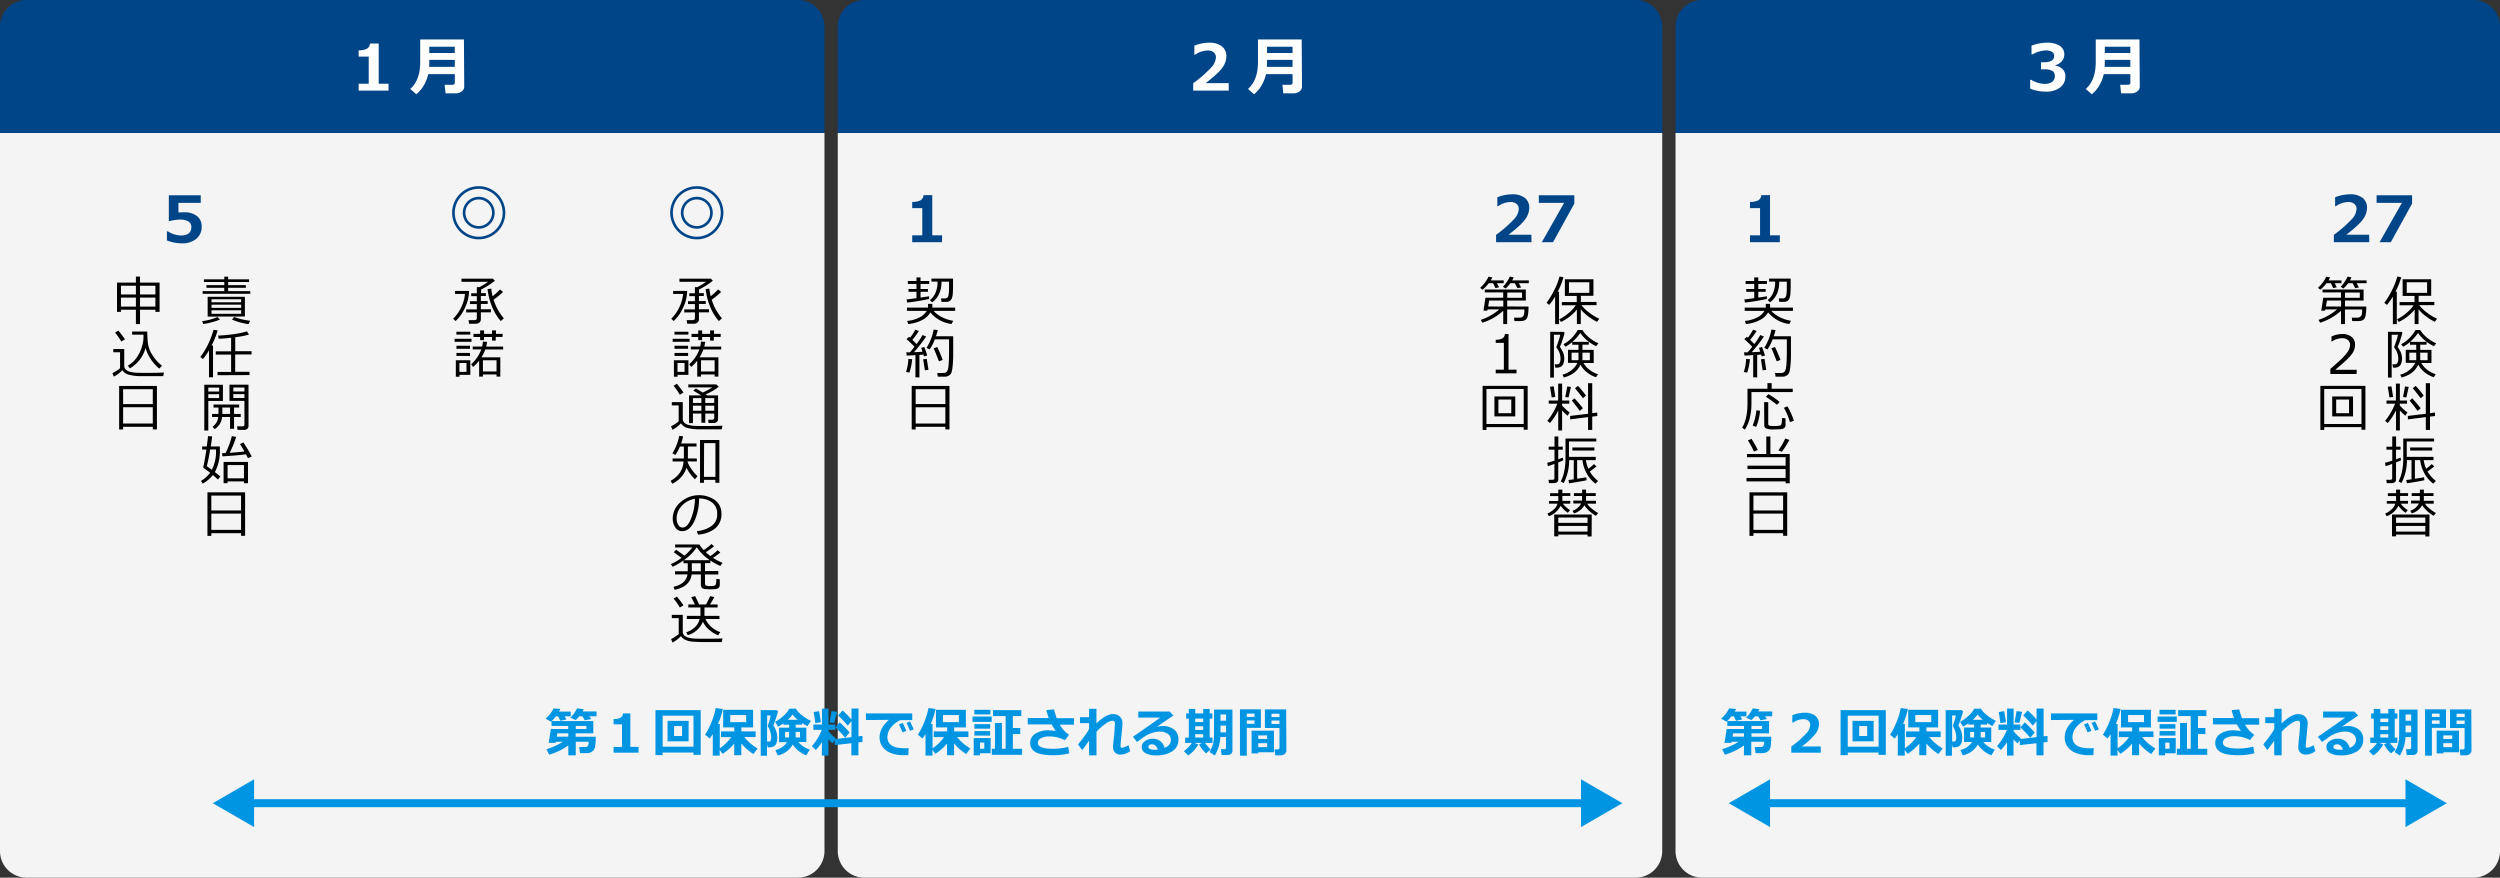 <svg xmlns="http://www.w3.org/2000/svg" width="940" height="330" viewBox="0 0 940 330"><rect x="0" y="0" width="940" height="330" fill="#333333" stroke="none"/><defs><style>.cls-1{fill:#004588;}.cls-2{fill:#f4f4f4;}.cls-3{fill:#fff;}.cls-4{fill:#0095e2;}.cls-5{fill:none;stroke:#0095e2;stroke-miterlimit:10;stroke-width:3px;}</style></defs><g id="レイヤー_2" data-name="レイヤー 2"><g id="section"><path class="cls-1" d="M10,0H300a10,10,0,0,1,10,10V50a0,0,0,0,1,0,0H0a0,0,0,0,1,0,0V10A10,10,0,0,1,10,0Z"/><path class="cls-2" d="M0,50H310a0,0,0,0,1,0,0V320a10,10,0,0,1-10,10H10A10,10,0,0,1,0,320V50A0,0,0,0,1,0,50Z"/><path class="cls-3" d="M146.09,34.07H134.86V31.49h3.78V21.27h-3.78V18.91a6.34,6.34,0,0,0,3.18-.63,2.47,2.47,0,0,0,1.08-1.9h3.27V31.49h3.7Z"/><path class="cls-3" d="M174.55,32.56a2.17,2.17,0,0,1-1,1.84,3.55,3.55,0,0,1-2.15.7h-3.87l-.34-3.21h3.07a.8.8,0,0,0,.49-.23.6.6,0,0,0,.26-.44V27.88h-10a14.41,14.41,0,0,1-1.68,4.27,11.57,11.57,0,0,1-2.83,3.29l-2.24-2a10.17,10.17,0,0,0,2.46-3.33,14.65,14.65,0,0,0,1-3.3,22.51,22.51,0,0,0,.28-3.81V14.85h16.44ZM171,25.13V22.5h-9.59c0,.93,0,1.81-.08,2.63Zm0-5.19V17.56h-9.59v2.38Z"/><path class="cls-1" d="M62.76,90.39V87h.38A9.7,9.7,0,0,0,68,88.54q3.94,0,3.94-3.18a2.33,2.33,0,0,0-1.09-2.07,5.77,5.77,0,0,0-3.22-.73,17.23,17.23,0,0,0-3.72.53h-.43V73.41h12v2.87H67.09V79.9c.9-.05,1.56-.08,2-.08a7.69,7.69,0,0,1,5,1.44,4.85,4.85,0,0,1,1.74,4,5.7,5.7,0,0,1-2,4.51,8,8,0,0,1-5.41,1.72A14.9,14.9,0,0,1,62.76,90.39Z"/><path d="M171.29,120.71l-.9-.88a15,15,0,0,0,3.26-4.81,13.13,13.13,0,0,0,1.17-4.49H171.1v-1.14h5.27a14.93,14.93,0,0,1-1.52,6.28A15.12,15.12,0,0,1,171.29,120.71Zm4-3.23v-1.14h4v-2H176.7v-1.09h2.59v-1.91h-2.12v-1.08h2.12v-2.31h1a23,23,0,0,0,3.23-2h-10v-1.16h11.83l.72.77a27.76,27.76,0,0,1-5.18,3.3v1.35h1.79v1.08H180.8v1.91h2.57v1.09H180.8v2h3.79v1.14H180.8v2.65a1.46,1.46,0,0,1-.55,1.18,2,2,0,0,1-1.35.46h-2.53l-.18-1.35h2.2c.6,0,.9-.25.9-.76v-2.18Zm13,3.24a19.29,19.29,0,0,1-3.27-5.38,25.28,25.28,0,0,1-1.7-6.65l1.39-.18a21.65,21.65,0,0,0,.51,2.89,28.33,28.33,0,0,0,2.79-2.57l1.14.94a30.63,30.63,0,0,1-3.55,2.92,19.33,19.33,0,0,0,3.85,7Z"/><path d="M177.29,128.51h-6.37v-1.12h6.37Zm-.45,12.43h-4.07v.71h-1.38v-6.2h5.45Zm0-15.14h-5.24v-1.08h5.24Zm-.11,5.36h-5.11V130h5.11Zm0,2.66h-5.11V132.7h5.11Zm-1.33,6v-3.32h-2.66v3.32Zm13.77-8.41h-6.71a14.27,14.27,0,0,1-1.43,2.94h7.09v7.26h-1.42v-.82h-5.12v.82h-1.42v-6a16.8,16.8,0,0,1-2.27,2.36l-.75-1a14.18,14.18,0,0,0,3.84-5.59h-3.24V130.3h3.56c.13-.68.23-1.3.28-1.86l1.55.08a9.76,9.76,0,0,1-.31,1.74v.05h6.36Zm-.23-4.71h-2.54v1.37H185v-1.37H182v1.2h-1.47v-1.2h-2.51v-1.16h2.51v-1.31H182v1.31H185v-1.31h1.48v1.31H189Zm-2.24,8.77h-5.12v4.2h5.12Z"/><path d="M253.29,120.71l-.9-.88a15,15,0,0,0,3.26-4.81,13.13,13.13,0,0,0,1.17-4.49H253.1v-1.14h5.27a14.93,14.93,0,0,1-1.52,6.28A15.12,15.12,0,0,1,253.29,120.71Zm4-3.23v-1.14h4v-2H258.7v-1.09h2.59v-1.91h-2.12v-1.08h2.12v-2.31h.95a23,23,0,0,0,3.23-2h-10v-1.16h11.83l.72.77a27.76,27.76,0,0,1-5.18,3.3v1.35h1.79v1.08H262.8v1.91h2.57v1.09H262.8v2h3.79v1.14H262.8v2.65a1.46,1.46,0,0,1-.55,1.18,2,2,0,0,1-1.35.46h-2.53l-.18-1.35h2.2c.6,0,.9-.25.9-.76v-2.18Zm13,3.24a19.29,19.29,0,0,1-3.27-5.38,25.28,25.28,0,0,1-1.7-6.65l1.39-.18a21.65,21.65,0,0,0,.51,2.89,28.33,28.33,0,0,0,2.79-2.57l1.14.94a30.63,30.63,0,0,1-3.55,2.92,19.33,19.33,0,0,0,3.85,7Z"/><path d="M259.29,128.51h-6.37v-1.12h6.37Zm-.45,12.43h-4.07v.71h-1.38v-6.2h5.45Zm0-15.14h-5.24v-1.08h5.24Zm-.11,5.36h-5.11V130h5.11Zm0,2.66h-5.11V132.7h5.11Zm-1.33,6v-3.32h-2.66v3.32Zm13.77-8.41h-6.71a14.27,14.27,0,0,1-1.43,2.94h7.09v7.26h-1.42v-.82h-5.12v.82h-1.42v-6a16.8,16.8,0,0,1-2.27,2.36l-.75-1a14.18,14.18,0,0,0,3.84-5.59h-3.24V130.3h3.56c.13-.68.23-1.3.28-1.86l1.55.08a9.76,9.76,0,0,1-.31,1.74v.05h6.36Zm-.23-4.71h-2.54v1.37H267v-1.37H264v1.2h-1.47v-1.2h-2.51v-1.16h2.51v-1.31H264v1.31H267v-1.31h1.48v1.31H271Zm-2.24,8.77h-5.12v4.2h5.12Z"/><path d="M271.37,161.43l-7.93,0a17.58,17.58,0,0,1-5.06-.55,4,4,0,0,1-2.34-1.72,11.73,11.73,0,0,1-3.2,2.43l-.53-1.31a11.14,11.14,0,0,0,1.5-.86,10.12,10.12,0,0,0,1.37-1v-6H252.6v-1.21h4.12v6.27a1.93,1.93,0,0,0,.64,1.5,3.32,3.32,0,0,0,1.51.78,16.63,16.63,0,0,0,1.64.31c.5.07,2,.11,4.42.11q4.72,0,6.72-.13Zm-15.76-13a22.1,22.1,0,0,0-2.34-3.37l1.24-.77c1.05,1.29,1.87,2.39,2.47,3.3Zm12.94,7.06h-3.37v3.45h-1.46v-3.45h-3.18v3.61h-1.46V148.67h4.57c-.66-.45-1.65-1-3-1.79l1-.81c.64.35,1.5.86,2.6,1.53a30.67,30.67,0,0,0,3.6-1.94h-9.05v-1.13h10.51l.93.9a19,19,0,0,1-4.93,2.83l.64.41H270v8.94a1.27,1.27,0,0,1-.49,1.06,1.93,1.93,0,0,1-1.24.38H266.4l-.11-1.24h1.5c.51,0,.76-.22.76-.67Zm-4.83-4V149.7h-3.18v1.81Zm-3.18,2.94h3.18v-1.9h-3.18Zm4.64-4.75v1.81h3.37V149.7Zm0,4.75h3.37v-1.9h-3.37Z"/><path d="M258.55,173.49c0,.06,0,.15,0,.28a12.85,12.85,0,0,0,1.61,2.85,13.4,13.4,0,0,0,2.13,2.42l-1,1.17a15.58,15.58,0,0,1-3.15-4.33,10.24,10.24,0,0,1-5.36,6l-.63-1.09q4.59-2.58,4.87-7.28H252.9v-1.12h4.24v-4.49h-1.5a14.73,14.73,0,0,1-1.71,3.17l-1.12-.64a16.56,16.56,0,0,0,1.65-3.29,16.88,16.88,0,0,0,.92-3.26l1.47.18a21.51,21.51,0,0,1-.75,2.68h5.79v1.16h-3.24v4.49H262v1.12Zm10.4,6.94h-4.26v1.1H263.2V165.45h7.28v16.08H269Zm-4.26-1.14H269V166.61h-4.26Z"/><path d="M262.43,201l-.38-1.32a11,11,0,0,0,5.37-1.83,5.23,5.23,0,0,0,2.24-4.61,5.14,5.14,0,0,0-1.81-4.22,8,8,0,0,0-5-1.59,20.29,20.29,0,0,1-1.88,8.77c-1.19,2.35-2.67,3.52-4.46,3.52a3,3,0,0,1-2.61-1.41,6.06,6.06,0,0,1-.95-3.45,8,8,0,0,1,2.89-6,10.52,10.52,0,0,1,13-.81,6.1,6.1,0,0,1,2.41,5.09,6.76,6.76,0,0,1-2.43,5.61A11.44,11.44,0,0,1,262.43,201Zm-1.13-13.44a8.35,8.35,0,0,0-4.88,2.56,6.81,6.81,0,0,0-2,4.82,4.6,4.6,0,0,0,.6,2.42,1.85,1.85,0,0,0,1.66,1q1.83,0,3.18-3.41A21.51,21.51,0,0,0,261.3,187.58Z"/><path d="M253.66,221.77l-.41-1.12q4.71-1.1,5.24-4.67H253.8v-1.19h4.8c0-.18,0-.42,0-.74v-2.26H257v-1.06a24.42,24.42,0,0,1-4.1,2.37l-.64-1a22.37,22.37,0,0,0,4-2.32c-.63-.5-1.61-1.21-2.92-2.15l.86-.92q2.22,1.5,3.12,2.22a17.74,17.74,0,0,0,3-3.08h-6.47v-1.14h9.1a13,13,0,0,0,1.66,2.11,18.77,18.77,0,0,0,2.89-2.27l1,.83a27.64,27.64,0,0,1-3.12,2.24,18.39,18.39,0,0,0,1.74,1.47,25.22,25.22,0,0,0,2.72-2.21l1,.88a29.46,29.46,0,0,1-2.76,2,25.78,25.78,0,0,0,3.59,1.88l-.81,1.16a21.48,21.48,0,0,1-3.78-2.07v1h-2v3h5V216h-5v3.48a.71.71,0,0,0,.36.68,4.06,4.06,0,0,0,1.59.19,5,5,0,0,0,1.64-.16,1,1,0,0,0,.52-.6,7.47,7.47,0,0,0,.15-1.92l1.29.14v2.12a1.36,1.36,0,0,1-.41,1.07,2,2,0,0,1-1.16.48,16.92,16.92,0,0,1-1.92.09c-.36,0-.93,0-1.7-.06a2.17,2.17,0,0,1-1.54-.5,1.77,1.77,0,0,1-.37-1.16V216h-3.46Q259.43,220.56,253.66,221.77Zm3.46-11.14h9.77a18.15,18.15,0,0,1-4.91-4.86A18,18,0,0,1,257.12,210.63Zm3,1.16v2.47c0,.13,0,.31,0,.53h3.38v-3Z"/><path d="M271.37,241.41l-5.45,0a56.49,56.49,0,0,1-6-.2,7.15,7.15,0,0,1-2.44-.74,3.57,3.57,0,0,1-1.42-1.31,11.73,11.73,0,0,1-3.2,2.43l-.53-1.31a10.07,10.07,0,0,0,1.51-.87,10.35,10.35,0,0,0,1.36-1v-6H252.6v-1.21h4.12v6.27a1.93,1.93,0,0,0,.64,1.5,3.32,3.32,0,0,0,1.51.78,16.63,16.63,0,0,0,1.64.31c.5.07,2,.11,4.42.11q4.72,0,6.72-.13Zm-15.76-13a23,23,0,0,0-2.34-3.34l1.24-.78c1,1.26,1.85,2.37,2.47,3.31Zm8.67,5.33a8.52,8.52,0,0,1-5.71,5.07l-.54-1.07a8.4,8.4,0,0,0,3.34-2,5.61,5.61,0,0,0,1.66-3h-4.78v-1.17h5.12v-3.16H258.8v-1.14h2.49c-.22-.45-.69-1.36-1.39-2.74l1.47-.4c.39.8.89,1.85,1.49,3.14h2.62c.32-.58.84-1.63,1.56-3.14l1.53.38a30.76,30.76,0,0,1-1.61,2.76h2.87v1.14h-4.95v3.16h5.63v1.17h-5.26a9.44,9.44,0,0,0,5.59,4.94l-.84,1.2a12.1,12.1,0,0,1-3.14-1.9A8.78,8.78,0,0,1,264.28,233.74Z"/><path d="M58.43,116.45H52.65v5.41H51.1v-5.41H45.48v.82H44v-11H51.1V104h1.55v2.26H60v11H58.43Zm-7.33-5.74v-3.28H45.48v3.28Zm-5.62,4.56H51.1V111.9H45.48Zm7.17-7.84v3.28h5.78v-3.28Zm0,7.84h5.78V111.9H52.65Z"/><path d="M61.37,141.43h-8a17,17,0,0,1-4.94-.55A4,4,0,0,1,46,139.18a11.59,11.59,0,0,1-3.2,2.43l-.53-1.31a11.14,11.14,0,0,0,1.5-.86,10.12,10.12,0,0,0,1.37-1v-6H42.6v-1.21h4.12v6.27a1.93,1.93,0,0,0,.64,1.5,3.3,3.3,0,0,0,1.52.78,16.47,16.47,0,0,0,1.63.31c.5.07,2,.11,4.42.11q4.73,0,6.72-.13Zm-15.76-13a22.1,22.1,0,0,0-2.34-3.37l1.24-.77c1.05,1.29,1.87,2.39,2.47,3.3Zm9.09,2.48a12.05,12.05,0,0,1-2.17,4.34,12.49,12.49,0,0,1-3.71,3.26l-.76-1a10.77,10.77,0,0,0,3.5-3.3,14.18,14.18,0,0,0,1.85-4,13,13,0,0,0,.54-3l0-1.38H49.68v-1.16h5.69c0,1.38.09,2.75.2,4.12a10.91,10.91,0,0,0,1.65,4.55,14.6,14.6,0,0,0,3.68,4.16l-1,1.1a15.85,15.85,0,0,1-5.17-7.74Z"/><path d="M57.45,160.48H46.29v1H44.8V145.12H59v16.34H57.45Zm0-8.54v-5.6H46.29v5.6Zm-11.16,7.3H57.45v-6.12H46.29Z"/><path d="M76.45,121.83,76,120.75a19.81,19.81,0,0,0,5.71-1.55l1,.92a14.93,14.93,0,0,1-2.9,1A27.22,27.22,0,0,1,76.45,121.83Zm-.27-11.36v-1h8.15v-1.25h-6.7v-1h6.7v-1.18H76.67v-1h7.66v-1h1.46v1h7.85v1H85.79v1.18h6.65v1H85.79v1.25h8.32v1Zm1.9,8.57v-7.45h14V119Zm1.45-5.39H90.68v-1.12H79.53Zm0,2.1H90.68v-1.2H79.53Zm11.15.9H79.53V118H90.68Zm2.78,5.23a24.05,24.05,0,0,1-6.24-1.72l.84-1a22.83,22.83,0,0,0,6,1.43Z"/><path d="M78.58,141.86V131.71A20.38,20.38,0,0,1,76.3,135l-1-.78a24.65,24.65,0,0,0,2.77-4.45A28.78,28.78,0,0,0,80.28,124l1.55.22a28.88,28.88,0,0,1-2.29,5.69h.56v11.94Zm3.22-.78v-1.24h5.1v-6.52H81.12V132.1H86.9V127c-1.78.2-3.34.32-4.69.36L82,126.18a54.84,54.84,0,0,0,5.79-.53,31.73,31.73,0,0,0,5.08-1.06l.75,1.21a32.62,32.62,0,0,1-5.17,1v5.25h6.14v1.22H88.43v6.52h5.38v1.24Z"/><path d="M78.32,150.75v11.12h-1.5V144.65h7v6.1Zm0-3.53H82.4v-1.49H78.32Zm4.08,1H78.32v1.45H82.4Zm-1.69,13.12-.78-.9a5,5,0,0,0,2.12-3.65H79.73v-1.14h2.41v-2.41H80.28v-1.14h9.65v1.14H88v2.41h2.51v1.14H88v4.44H86.5v-4.44h-3A6,6,0,0,1,80.71,161.36Zm2.89-8.1V155c0,.25,0,.46,0,.64H86.5v-2.41Zm8.06,8.4H89.32l-.17-1.33h1.91c.56,0,.85-.21.85-.64v-8.94H86.28v-6.1h7.16V160.2a1.35,1.35,0,0,1-.49,1.05A2,2,0,0,1,91.66,161.66Zm-3.93-14.44h4.18v-1.49H87.73Zm4.18,1H87.73v1.45h4.18Z"/><path d="M76.24,181.84l-.67-1A12.08,12.08,0,0,0,79,177.76c-.77-.6-1.57-1.2-2.43-1.8a.42.42,0,0,1-.14-.35s0-.21.12-.55.23-1.06.42-2.14.41-2.38.64-3.89H76v-1.15h1.73c.28-1.9.44-3.2.47-3.89l1.58.09c-.07.71-.25,2-.55,3.8h3.44v1.24a16.53,16.53,0,0,1-1.88,8.38c1,.74,1.66,1.3,2.06,1.68l-.93,1.12c-.43-.44-1.06-1-1.88-1.68A12.65,12.65,0,0,1,76.24,181.84Zm3.41-5.2a14.81,14.81,0,0,0,1.57-7.18V169H79a60.8,60.8,0,0,1-1.24,6.27Zm4-5-.19-1.22,1.35-.07a29.62,29.62,0,0,0,2.36-6.37l1.63.28a36.42,36.42,0,0,1-2.46,6c2.36-.16,4.21-.33,5.58-.51-.59-1-1.16-2-1.71-2.78l1.29-.62a46.06,46.06,0,0,1,3.15,5.32l-1.43.6c-.18-.41-.42-.89-.72-1.45Q89.94,171.19,83.64,171.59ZM91.73,181H85.57v.69h-1.5v-8h9.18v8H91.73Zm-6.16-1.14h6.16v-5H85.57Z"/><path d="M90.63,200.48H79.46v1H78V185.12H92.16v16.34H90.63Zm0-8.54v-5.6H79.46v5.6Zm-11.17,7.3H90.63v-6.12H79.46Z"/><path class="cls-1" d="M180,71a9,9,0,1,1-9,9,9,9,0,0,1,9-9m0-1a10,10,0,1,0,10,10,10,10,0,0,0-10-10Z"/><path class="cls-1" d="M180,75a5,5,0,1,1-5,5,5,5,0,0,1,5-5m0-1a6,6,0,1,0,6,6,6,6,0,0,0-6-6Z"/><path class="cls-1" d="M262,71a9,9,0,1,1-9,9,9,9,0,0,1,9-9m0-1a10,10,0,1,0,10,10,10,10,0,0,0-10-10Z"/><path class="cls-1" d="M262,75a5,5,0,1,1-5,5,5,5,0,0,1,5-5m0-1a6,6,0,1,0,6,6,6,6,0,0,0-6-6Z"/><path class="cls-1" d="M325,0H615a10,10,0,0,1,10,10V50a0,0,0,0,1,0,0H315a0,0,0,0,1,0,0V10A10,10,0,0,1,325,0Z"/><path class="cls-2" d="M315,50H625a0,0,0,0,1,0,0V320a10,10,0,0,1-10,10H325a10,10,0,0,1-10-10V50a0,0,0,0,1,0,0Z"/><path class="cls-3" d="M462,34.07H448.65V31.29a45.49,45.49,0,0,0,6.79-5.93,6.13,6.13,0,0,0,1.74-3.7,2.47,2.47,0,0,0-.84-2A3.46,3.46,0,0,0,454,19a8.46,8.46,0,0,0-4.64,1.59h-.29V17.17a15.48,15.48,0,0,1,5.54-1.11,7.52,7.52,0,0,1,4.82,1.36,4.64,4.64,0,0,1,1.69,3.83,7.37,7.37,0,0,1-1.37,4q-1.38,2.11-6.41,6H462Z"/><path class="cls-3" d="M489.55,32.56a2.17,2.17,0,0,1-1,1.84,3.55,3.55,0,0,1-2.15.7h-3.87l-.34-3.21h3.07a.8.8,0,0,0,.49-.23.6.6,0,0,0,.26-.44V27.88h-10a14.41,14.41,0,0,1-1.68,4.27,11.57,11.57,0,0,1-2.83,3.29l-2.24-2a10.17,10.17,0,0,0,2.46-3.33,14.65,14.65,0,0,0,1-3.3,22.51,22.51,0,0,0,.28-3.81V14.85h16.44ZM486,25.13V22.5h-9.59c0,.93,0,1.81-.08,2.63Zm0-5.19V17.56h-9.59v2.38Z"/><path class="cls-1" d="M354.21,91.07H343V88.49h3.78V78.27H343V75.91a6.34,6.34,0,0,0,3.18-.63,2.47,2.47,0,0,0,1.08-1.9h3.27V88.49h3.7Z"/><path d="M341.1,113.77l-.24-1.18c.82-.09,2.06-.25,3.73-.49v-2.37h-3v-1.06h3v-1.92h-3.24v-1.09h3.24v-1.35h1.53v1.35h3.26v1.09h-3.26v1.92h2.78v1.06h-2.78v2.16l3.23-.48,0,1A81.13,81.13,0,0,1,341.1,113.77Zm8.72,3.69a7.46,7.46,0,0,1-3.36,3,13.73,13.73,0,0,1-5,1.37l-.37-1.16a12.7,12.7,0,0,0,4.5-1.25,6.44,6.44,0,0,0,2.86-2.54H341v-1.23h7.94a6.8,6.8,0,0,0,0-.68v-.71h1.61c0,.25,0,.71,0,1.39h8.59v1.23H351a10.52,10.52,0,0,0,3.15,2.35,13.63,13.63,0,0,0,4.26,1.38l-.62,1.22A12.34,12.34,0,0,1,349.82,117.46Zm.71-3.79-.9-.82a7,7,0,0,0,2.05-2.6,10.18,10.18,0,0,0,.83-4.37h-2.29v-1.12h8.12v2.53c0,.85,0,1.76-.08,2.74a6.33,6.33,0,0,1-.37,2.13,2.3,2.3,0,0,1-.79,1,2.15,2.15,0,0,1-1.17.34H354l-.16-1.31c.9,0,1.47,0,1.7,0a1.25,1.25,0,0,0,.67-.3,2,2,0,0,0,.48-1.24,16.85,16.85,0,0,0,.15-2.48v-2.27H354V106C354,109.37,352.85,111.94,350.53,113.67Z"/><path d="M341.93,140.1l-1.27-.24a17.61,17.61,0,0,0,.88-4.9l1.43.1A20.45,20.45,0,0,1,341.93,140.1Zm2.27,1.76v-8.34c-1.31.09-2.4.15-3.27.19l-.18-1.24,1.39,0c.54-.62,1.11-1.32,1.71-2.09-.93-1-1.92-1.92-3-2.87l1-.88.36.33a19.3,19.3,0,0,0,1.95-3l1.34.5a32.89,32.89,0,0,1-2.45,3.32l1.58,1.58a25.66,25.66,0,0,0,2.23-3.38l1.39.54a59.83,59.83,0,0,1-4.61,5.92l3.21-.18c-.21-.66-.38-1.15-.49-1.47l1.16-.32a33.25,33.25,0,0,1,1.12,3.21l-1.26.32c0-.15-.1-.38-.19-.7-.53.07-1,.12-1.49.16v8.46Zm3.56-2.62-.65-4.14,1.35-.16.65,4.1Zm10.64-6.18a39.88,39.88,0,0,1-.22,4.62,11,11,0,0,1-.46,2.49,2.27,2.27,0,0,1-.9,1,2.7,2.7,0,0,1-1.54.45h-2.66l-.21-1.37h1.53a7.84,7.84,0,0,0,1.34-.07,1.31,1.31,0,0,0,.65-.37,2.35,2.35,0,0,0,.49-.91,13.16,13.16,0,0,0,.3-2.35c.09-1.16.13-2.68.13-4.55v-4.42H351.5a17.33,17.33,0,0,1-1.94,3.81l-1.2-.59a19.05,19.05,0,0,0,2.69-6.89l1.55.22a20.09,20.09,0,0,1-.69,2.31h6.49Zm-5.35,2.8c-1-2.56-1.64-4.19-2-4.88l1.34-.51a45.51,45.51,0,0,1,2.06,4.87Z"/><path d="M355.45,160.48H344.29v1H342.8V145.12H357v16.34h-1.53Zm0-8.54v-5.6H344.29v5.6Zm-11.16,7.3h11.16v-6.12H344.29Z"/><path class="cls-1" d="M575.84,91.07H562.53V88.29a46,46,0,0,0,6.79-5.93,6.13,6.13,0,0,0,1.74-3.7,2.47,2.47,0,0,0-.84-2,3.48,3.48,0,0,0-2.3-.71,8.46,8.46,0,0,0-4.64,1.59H563V74.17a15.57,15.57,0,0,1,5.55-1.11,7.52,7.52,0,0,1,4.82,1.36A4.64,4.64,0,0,1,575,78.25a7.45,7.45,0,0,1-1.37,4q-1.38,2.11-6.41,6h8.58Z"/><path class="cls-1" d="M591.94,76.55l-8,14.52h-4.22l8.39-14.79h-9.51V73.41h13.35Z"/><path class="cls-1" d="M640,0H930a10,10,0,0,1,10,10V50a0,0,0,0,1,0,0H630a0,0,0,0,1,0,0V10A10,10,0,0,1,640,0Z"/><path class="cls-3" d="M763.34,33.33V30h.38a10.14,10.14,0,0,0,5,1.54,4.79,4.79,0,0,0,2.89-.77,2.59,2.59,0,0,0,1-2.24,2.17,2.17,0,0,0-.81-1.81,5.94,5.94,0,0,0-3.37-.64h-1V23.42h1q3.94,0,3.94-2.4a1.67,1.67,0,0,0-.84-1.53,4.61,4.61,0,0,0-2.41-.53,10.83,10.83,0,0,0-4.92,1.5h-.35V17.17a16.34,16.34,0,0,1,5.73-1.11,8.52,8.52,0,0,1,4.93,1.19,3.74,3.74,0,0,1,1.67,3.18,3.88,3.88,0,0,1-.93,2.58,4.51,4.51,0,0,1-2.47,1.49v.16a5,5,0,0,1,2.8,1.38,3.73,3.73,0,0,1,1,2.73,5,5,0,0,1-2,4.13,8.41,8.41,0,0,1-5.33,1.55A15.72,15.72,0,0,1,763.34,33.33Z"/><path class="cls-3" d="M804.55,32.56a2.17,2.17,0,0,1-1,1.84,3.55,3.55,0,0,1-2.15.7h-3.87l-.34-3.21h3.07a.8.8,0,0,0,.49-.23.6.6,0,0,0,.26-.44V27.88h-10a14.41,14.41,0,0,1-1.68,4.27,11.57,11.57,0,0,1-2.83,3.29l-2.24-2a10.17,10.17,0,0,0,2.46-3.33,14.65,14.65,0,0,0,1-3.3,22.51,22.51,0,0,0,.28-3.81V14.85h16.44ZM801,25.13V22.5h-9.59c0,.93,0,1.81-.08,2.63Zm0-5.19V17.56h-9.59v2.38Z"/><path d="M565.39,106.48h-2.55l.78,1.54-1.33.31-.88-1.85h-1.62a14.39,14.39,0,0,1-2.37,2.46l-.86-.73a13.41,13.41,0,0,0,3.12-4.17l1.45.27a11,11,0,0,1-.61,1.12h4.87Zm9.33,8.79a18.63,18.63,0,0,1-.18,2.91,4.28,4.28,0,0,1-.44,1.52,2,2,0,0,1-.69.66,2.81,2.81,0,0,1-.9.3,13.84,13.84,0,0,1-1.76.07h-1.31l-.17-1.28h2a1.88,1.88,0,0,0,1.21-.36,1.54,1.54,0,0,0,.57-.94,9.69,9.69,0,0,0,.12-1.78h-6.47v5.49h-1.49v-5a20.94,20.94,0,0,1-7.85,4.48l-.57-1.07a21.06,21.06,0,0,0,6.94-3.93h-4.41l-.09.47h-1.44l.75-4.86h6.67v-2h-6.94v-1.08h15.44V113h-7v2.23Zm-9.47,0V113h-5.32l-.39,2.23Zm9.59-8.79h-3.75l.86,1.59-1.37.3-1-1.89H567.9a10.69,10.69,0,0,1-1.79,2l-1-.65A14.29,14.29,0,0,0,567.7,104l1.46.3c-.12.25-.31.63-.58,1.12h6.26Zm-2.55,5.5v-2h-5.55v2Z"/><path d="M570.22,140.38h-7.83V139h3.06V128.92h-3.06v-1.19a5,5,0,0,0,2.57-.52,2,2,0,0,0,.86-1.59h1.39V139h3Z"/><path d="M572.91,160.6h-14v1.06h-1.45V145.08h16.94v16.5h-1.5Zm-14-1.18h14V146.26h-14Zm3-2.86v-7.49h7.83v7.49Zm6.33-6.34h-4.84v5.13h4.84Z"/><path d="M584.72,121.88V111.54a22.1,22.1,0,0,1-2.22,3.09l-1-.77a29.27,29.27,0,0,0,2.88-4.75,24,24,0,0,0,2-5.14l1.47.26a26.4,26.4,0,0,1-2.14,5.45h.49v12.2Zm2.2-.82-.63-1a18,18,0,0,0,3.66-2.48,13.88,13.88,0,0,0,2.57-2.8h-5.27v-1.21h5.61v-2.31h-4.47V105h10.74v6.22h-4.72v2.31h5.9v1.21h-5.67a13,13,0,0,0,2.75,2.69,18.84,18.84,0,0,0,3.93,2.41l-.81,1.16a18.52,18.52,0,0,1-3.35-2.06,16.6,16.6,0,0,1-2.79-2.62v5.54h-1.46v-5.46A17.48,17.48,0,0,1,586.92,121.06Zm10.67-14.94h-7.66v4h7.66Z"/><path d="M586.51,130.4c.19.26.45.69.8,1.3a6.42,6.42,0,0,1,.68,1.65,6.12,6.12,0,0,1,.17,1.31v.05a5.46,5.46,0,0,1-.33,2,2.36,2.36,0,0,1-.94,1.18,3.4,3.4,0,0,1-1.71.36h-.39l-.24-1.27c.41,0,.79,0,1.13,0a1,1,0,0,0,.79-.6,3.62,3.62,0,0,0,.28-1.62,6.61,6.61,0,0,0-1.53-4.08v0a1.16,1.16,0,0,0,0-.16.9.9,0,0,1,0-.15c.24-.57.54-1.41.89-2.52a11.11,11.11,0,0,0,.52-2h-2.36v16.12h-1.39v-17.2H588l.29.39c-.15.65-.43,1.61-.85,2.88A15.54,15.54,0,0,1,586.51,130.4Zm7,1.16v-1.95h-2.36v-1a14.73,14.73,0,0,1-2.57,1.76l-.72-.93a13.87,13.87,0,0,0,5.37-5.35H595a10.94,10.94,0,0,0,2.44,2.77,14,14,0,0,0,3.55,2.22l-.8,1.09a14.47,14.47,0,0,1-6-5,16,16,0,0,1-3,3.37h6.2v1.06H595v1.95h4.23v4.93h-3.83A8.1,8.1,0,0,0,597.6,139a10.72,10.72,0,0,0,3.23,1.72l-.74,1.12a10.76,10.76,0,0,1-3.45-1.89,8.81,8.81,0,0,1-2.37-2.85c-1.06,2.39-3.16,4-6.28,4.84l-.5-1.06A9.58,9.58,0,0,0,591.1,139a7.24,7.24,0,0,0,2-2.55h-3.54v-4.93Zm0,1.05h-2.59v2.83h2.59Zm4.27,0H595v2.83h2.79Z"/><path d="M582.79,159.05l-1-.81a17.68,17.68,0,0,0,2-2.87,22,22,0,0,0,1.76-3.59h-3.22v-1.19h3.54v-6.36h1.48v6.36h2.71v1.19h-2.71v.71a18,18,0,0,0,2.85,2.61l-.79,1.22a20.18,20.18,0,0,1-2.06-2v7.54H585.9v-7.54A23.16,23.16,0,0,1,582.79,159.05Zm.63-9.62c-.13-1.05-.34-2.38-.63-4l1.39-.18.63,4Zm6.36,0-1.24-.12.75-4,1.39.16Zm.58,8.26,0-1.3,6.75-.81V144.08h1.57v11.26l1.89-.22v1.31l-1.89.22v5h-1.57v-4.82Zm3.65-3.19c-.85-1.19-1.85-2.49-3-3.87l1-.87c1,1.09,2.05,2.33,3.16,3.73Zm1.18-4.76c-.79-1.06-1.79-2.32-3-3.78l1.13-.86a36.14,36.14,0,0,1,3,3.65Z"/><path d="M582,175.27l-.25-1.27c.57-.12,1.48-.39,2.74-.8v-4.12h-2.19v-1.14h2.19v-3.82h1.44v3.82h1.67v1.14H585.9v3.62c.79-.28,1.35-.5,1.7-.66l.2,1a17.17,17.17,0,0,1-1.9.85v6.49a1.1,1.1,0,0,1-.47.93,1.9,1.9,0,0,1-1.14.34h-1.87l-.17-1.25h1.52c.46,0,.69-.21.69-.62v-5.36C583.36,174.86,582.53,175.12,582,175.27Zm8,6.44-.27-1.24,2-.24V173h-1.73a18.34,18.34,0,0,1-2.06,8.64l-1.09-.64a13.22,13.22,0,0,0,1.29-3.74,22.84,22.84,0,0,0,.49-4.82v-7.54h11.58V166H589.93v5.79H600V173h-3.71a14,14,0,0,0,.94,3.26,20.5,20.5,0,0,0,2.11-1.77l.94.87a29.62,29.62,0,0,1-2.53,1.92,12.46,12.46,0,0,0,3.14,3.57l-1,1a11.86,11.86,0,0,1-3.35-3.95A13.33,13.33,0,0,1,595,173h-2V180q2.54-.34,3.45-.57l.11,1.13c-.49.13-1.49.33-3,.58S590.86,181.61,590,181.71Zm1.22-12.3v-1.17h8.28v1.17Z"/><path d="M590.4,189.37h-2.77a10.39,10.39,0,0,0,2.7,2.43l-.83,1a10.76,10.76,0,0,1-2.7-2.63,8.09,8.09,0,0,1-4.4,3.94l-.58-1a8.34,8.34,0,0,0,2.4-1.57,4.52,4.52,0,0,0,1.4-2.17h-3.18v-1h3.48v-1.85h-3.09v-1.07h3.09V184.1h1.52v1.31h3v1.07h-3v1.85h3Zm8.05,12.34h-1.53V201h-11v.67h-1.53v-8.2h14.1Zm-1.53-7.12h-11v2h11Zm0,5.29v-2.14h-11v2.14Zm4-7-.86,1.06a12.86,12.86,0,0,1-4.33-3.95,6.88,6.88,0,0,1-3.89,3.05l-.57-1a5.63,5.63,0,0,0,3.24-2.73h-2.95v-1.08h3.3V186.5H591.8v-1.07h3.08V184.1h1.49v1.33H600v1.07h-3.64v1.79h3.73v1.08h-3.33a8.35,8.35,0,0,0,1.9,2A14.57,14.57,0,0,0,600.94,192.92Z"/><path class="cls-2" d="M630,50H940a0,0,0,0,1,0,0V320a10,10,0,0,1-10,10H640a10,10,0,0,1-10-10V50a0,0,0,0,1,0,0Z"/><path class="cls-1" d="M669.21,91.07H658V88.49h3.78V78.27H658V75.91a6.34,6.34,0,0,0,3.18-.63,2.47,2.47,0,0,0,1.08-1.9h3.27V88.49h3.7Z"/><path d="M656.1,113.77l-.24-1.18c.82-.09,2.06-.25,3.73-.49v-2.37h-3v-1.06h3v-1.92h-3.24v-1.09h3.24v-1.35h1.53v1.35h3.26v1.09h-3.26v1.92h2.78v1.06h-2.78v2.16l3.23-.48,0,1A81.13,81.13,0,0,1,656.1,113.77Zm8.72,3.69a7.46,7.46,0,0,1-3.36,3,13.73,13.73,0,0,1-5,1.37l-.37-1.16a12.7,12.7,0,0,0,4.5-1.25,6.44,6.44,0,0,0,2.86-2.54H656v-1.23h7.94a6.8,6.8,0,0,0,0-.68v-.71h1.61c0,.25,0,.71,0,1.39h8.59v1.23H666a10.52,10.52,0,0,0,3.15,2.35,13.63,13.63,0,0,0,4.26,1.38l-.62,1.22A12.34,12.34,0,0,1,664.82,117.46Zm.71-3.79-.9-.82a7,7,0,0,0,2-2.6,10.18,10.18,0,0,0,.83-4.37h-2.29v-1.12h8.12v2.53c0,.85,0,1.76-.08,2.74a6.33,6.33,0,0,1-.37,2.13,2.3,2.3,0,0,1-.79,1,2.15,2.15,0,0,1-1.17.34H669l-.16-1.31c.9,0,1.47,0,1.7,0a1.22,1.22,0,0,0,.67-.3,2,2,0,0,0,.48-1.24,16.85,16.85,0,0,0,.15-2.48v-2.27H669V106C669,109.37,667.85,111.94,665.53,113.67Z"/><path d="M656.93,140.1l-1.27-.24a17.61,17.61,0,0,0,.88-4.9l1.43.1A20.45,20.45,0,0,1,656.93,140.1Zm2.27,1.76v-8.34c-1.31.09-2.4.15-3.27.19l-.18-1.24,1.39,0c.54-.62,1.11-1.32,1.71-2.09-.93-1-1.92-1.92-3-2.87l1-.88.36.33a19.3,19.3,0,0,0,1.95-3l1.34.5a32.89,32.89,0,0,1-2.45,3.32l1.58,1.58a25.66,25.66,0,0,0,2.23-3.38l1.39.54a59.83,59.83,0,0,1-4.61,5.92l3.21-.18c-.21-.66-.38-1.15-.49-1.47l1.16-.32a33.25,33.25,0,0,1,1.12,3.21l-1.26.32c0-.15-.1-.38-.19-.7-.53.07-1,.12-1.49.16v8.46Zm3.56-2.62-.65-4.14,1.35-.16.65,4.1Zm10.64-6.18a39.88,39.88,0,0,1-.22,4.62,11,11,0,0,1-.46,2.49,2.27,2.27,0,0,1-.9,1,2.7,2.7,0,0,1-1.54.45h-2.66l-.21-1.37h1.53a7.84,7.84,0,0,0,1.34-.07,1.31,1.31,0,0,0,.65-.37,2.35,2.35,0,0,0,.49-.91,13.16,13.16,0,0,0,.3-2.35c.09-1.16.13-2.68.13-4.55v-4.42H666.5a17.33,17.33,0,0,1-1.94,3.81l-1.2-.59a19.05,19.05,0,0,0,2.69-6.89l1.55.22a20.09,20.09,0,0,1-.69,2.31h6.49Zm-5.35,2.8c-1-2.56-1.64-4.19-2-4.88l1.34-.51a45.51,45.51,0,0,1,2.06,4.87Z"/><path d="M658.55,147.41v3.86a24.14,24.14,0,0,1-.62,5.93,13.69,13.69,0,0,1-1.87,4.33l-1-.74q2-3.33,2-9.18v-5.45h7.5v-2.1h1.59v2.1h7.92v1.25Zm1.76,13.1L659,160a20.86,20.86,0,0,0,1.4-5.71l1.37.16a19.62,19.62,0,0,1-.5,3.15A15.09,15.09,0,0,1,660.31,160.51Zm3-9.31h1.55v8.15a.65.65,0,0,0,.36.66,6.43,6.43,0,0,0,2,.17,11.36,11.36,0,0,0,1.45-.07,2.52,2.52,0,0,0,.76-.18.87.87,0,0,0,.31-.32,1.83,1.83,0,0,0,.19-.74,16.22,16.22,0,0,0,.11-1.71l1.32.13v2.57a1.28,1.28,0,0,1-.16.65,1.47,1.47,0,0,1-.42.47,1.68,1.68,0,0,1-.55.28,7.19,7.19,0,0,1-1.29.15c-.66,0-1.27.06-1.84.06a7.63,7.63,0,0,1-3.09-.38,1.46,1.46,0,0,1-.65-1.37Zm4.82,1c-.85-.72-2.23-1.74-4.14-3l.91-1a25.21,25.21,0,0,1,4.23,2.95Zm4.88,6.5a22.9,22.9,0,0,0-2.27-5.36l1.33-.56a28,28,0,0,1,1.41,2.75,18.06,18.06,0,0,1,1,2.68Z"/><path d="M656.68,181v-1.29h14.71v-3.34H657.05v-1.27h14.34V171.9H656.87v-1.2h7.26v-6.6h1.54v6.6h7.27v11h-1.55V181Zm2.81-11.2a31.6,31.6,0,0,0-2.28-4.2l1.36-.6a41.44,41.44,0,0,1,2.36,4.18Zm10.53.08-1.35-.55a23.6,23.6,0,0,0,2.58-4.46l1.56.54A39.71,39.71,0,0,1,670,169.86Z"/><path d="M670.45,200.48H659.29v1H657.8V185.12H672v16.34h-1.53Zm0-8.54v-5.6H659.29v5.6Zm-11.16,7.3h11.16v-6.12H659.29Z"/><path class="cls-1" d="M890.84,91.07H877.53V88.29a46,46,0,0,0,6.79-5.93,6.13,6.13,0,0,0,1.74-3.7,2.47,2.47,0,0,0-.84-2,3.48,3.48,0,0,0-2.3-.71,8.46,8.46,0,0,0-4.64,1.59H878V74.17a15.57,15.57,0,0,1,5.55-1.11,7.52,7.52,0,0,1,4.82,1.36A4.64,4.64,0,0,1,890,78.25a7.45,7.45,0,0,1-1.37,4q-1.38,2.11-6.41,6h8.58Z"/><path class="cls-1" d="M906.94,76.55l-8,14.52h-4.22l8.39-14.79h-9.51V73.41h13.35Z"/><path d="M880.39,106.48h-2.55l.78,1.54-1.33.31-.88-1.85h-1.62a14,14,0,0,1-2.37,2.46l-.86-.73a13.41,13.41,0,0,0,3.12-4.17l1.45.27a11,11,0,0,1-.61,1.12h4.87Zm9.33,8.79a18.63,18.63,0,0,1-.18,2.91,4.28,4.28,0,0,1-.44,1.52,2,2,0,0,1-.69.66,2.81,2.81,0,0,1-.9.3,13.84,13.84,0,0,1-1.76.07h-1.31l-.17-1.28h2a1.88,1.88,0,0,0,1.21-.36,1.54,1.54,0,0,0,.57-.94,9.69,9.69,0,0,0,.12-1.78h-6.47v5.49h-1.49v-5a20.94,20.94,0,0,1-7.85,4.48l-.57-1.07a21.06,21.06,0,0,0,6.94-3.93h-4.41l-.09.47h-1.44l.75-4.86h6.67v-2h-6.94v-1.08h15.44V113h-7v2.23Zm-9.47,0V113h-5.32l-.39,2.23Zm9.59-8.79h-3.75l.86,1.59-1.37.3-1-1.89H882.9a10.69,10.69,0,0,1-1.79,2l-1-.65A14.29,14.29,0,0,0,882.7,104l1.46.3c-.12.25-.31.63-.58,1.12h6.26Zm-2.55,5.5v-2h-5.55v2Z"/><path d="M886.06,140.62h-9.85v-1.91q1.57-1.35,3.52-3.13a20.3,20.3,0,0,0,2.89-3.15,4.72,4.72,0,0,0,1-2.71,2.34,2.34,0,0,0-.8-1.88,3.23,3.23,0,0,0-2.16-.67,7.1,7.1,0,0,0-3.94,1.27h-.09v-1.9a9.3,9.3,0,0,1,4.08-.94,5.25,5.25,0,0,1,3.5,1.08,3.62,3.62,0,0,1,1.28,2.94,5.8,5.8,0,0,1-.32,1.91,6.23,6.23,0,0,1-1,1.76c-.47.58-1,1.18-1.66,1.83s-2.13,1.95-4.45,3.92h8.07Z"/><path d="M887.91,160.6h-14v1.06h-1.45V145.08h16.94v16.5h-1.5Zm-14-1.18h14V146.26h-14Zm3-2.86v-7.49h7.83v7.49Zm6.33-6.34h-4.84v5.13h4.84Z"/><path d="M899.72,121.88V111.54a22.1,22.1,0,0,1-2.22,3.09l-1-.77a29.27,29.27,0,0,0,2.88-4.75,24,24,0,0,0,2-5.14l1.47.26a26.4,26.4,0,0,1-2.14,5.45h.49v12.2Zm2.2-.82-.63-1a18,18,0,0,0,3.66-2.48,13.88,13.88,0,0,0,2.57-2.8h-5.27v-1.21h5.61v-2.31h-4.47V105h10.74v6.22h-4.72v2.31h5.9v1.21h-5.67a13,13,0,0,0,2.75,2.69,18.84,18.84,0,0,0,3.93,2.41l-.81,1.16a18.52,18.52,0,0,1-3.35-2.06,16.6,16.6,0,0,1-2.79-2.62v5.54h-1.46v-5.46A17.48,17.48,0,0,1,901.92,121.06Zm10.67-14.94h-7.66v4h7.66Z"/><path d="M901.51,130.4c.19.26.45.69.8,1.3a6.42,6.42,0,0,1,.68,1.65,6.12,6.12,0,0,1,.17,1.31v.05a5.46,5.46,0,0,1-.33,2,2.36,2.36,0,0,1-.94,1.18,3.4,3.4,0,0,1-1.71.36h-.39l-.24-1.27c.41,0,.79,0,1.13,0a1,1,0,0,0,.79-.6,3.62,3.62,0,0,0,.28-1.62,6.61,6.61,0,0,0-1.53-4.08v0a1.16,1.16,0,0,0,0-.16.9.9,0,0,1,0-.15c.24-.57.54-1.41.89-2.52a11.11,11.11,0,0,0,.52-2h-2.36v16.12h-1.39v-17.2H903l.29.39c-.15.65-.43,1.61-.85,2.88A15.54,15.54,0,0,1,901.51,130.4Zm7,1.16v-1.95h-2.36v-1a14.73,14.73,0,0,1-2.57,1.76l-.72-.93a13.87,13.87,0,0,0,5.37-5.35H910a10.94,10.94,0,0,0,2.44,2.77,14,14,0,0,0,3.55,2.22l-.8,1.09a14.47,14.47,0,0,1-6-5,16,16,0,0,1-3,3.37h6.2v1.06H910v1.95h4.23v4.93h-3.83A8.1,8.1,0,0,0,912.6,139a10.72,10.72,0,0,0,3.23,1.72l-.74,1.12a10.76,10.76,0,0,1-3.45-1.89,8.81,8.81,0,0,1-2.37-2.85c-1.06,2.39-3.16,4-6.28,4.84l-.5-1.06A9.58,9.58,0,0,0,906.1,139a7.24,7.24,0,0,0,2-2.55h-3.54v-4.93Zm0,1.05h-2.59v2.83h2.59Zm4.27,0H910v2.83h2.79Z"/><path d="M897.79,159.05l-1-.81a17.68,17.68,0,0,0,2-2.87,22,22,0,0,0,1.76-3.59h-3.22v-1.19h3.54v-6.36h1.48v6.36h2.71v1.19h-2.71v.71a18,18,0,0,0,2.85,2.61l-.79,1.22a20.18,20.18,0,0,1-2.06-2v7.54H900.9v-7.54A23.16,23.16,0,0,1,897.79,159.05Zm.63-9.62c-.13-1.05-.34-2.38-.63-4l1.39-.18.63,4Zm6.36,0-1.24-.12.75-4,1.39.16Zm.58,8.26,0-1.3,6.75-.81V144.08h1.57v11.26l1.89-.22v1.31l-1.89.22v5h-1.57v-4.82Zm3.65-3.19c-.85-1.19-1.85-2.49-3-3.87l1-.87c1,1.09,2.05,2.33,3.16,3.73Zm1.18-4.76c-.79-1.06-1.79-2.32-3-3.78l1.13-.86a36.14,36.14,0,0,1,3,3.65Z"/><path d="M897,175.27l-.25-1.27c.57-.12,1.48-.39,2.74-.8v-4.12h-2.19v-1.14h2.19v-3.82h1.44v3.82h1.67v1.14H900.9v3.62c.79-.28,1.35-.5,1.7-.66l.2,1a17.17,17.17,0,0,1-1.9.85v6.49a1.1,1.1,0,0,1-.47.93,1.9,1.9,0,0,1-1.14.34h-1.87l-.17-1.25h1.52c.46,0,.69-.21.69-.62v-5.36C898.36,174.86,897.53,175.12,897,175.27Zm8,6.44-.27-1.24,2-.24V173h-1.73a18.34,18.34,0,0,1-2.06,8.64l-1.09-.64a13.22,13.22,0,0,0,1.29-3.74,22.84,22.84,0,0,0,.49-4.82v-7.54h11.58V166H904.93v5.79H915V173h-3.71a14,14,0,0,0,.94,3.26,20.5,20.5,0,0,0,2.11-1.77l.94.87a29.62,29.62,0,0,1-2.53,1.92,12.46,12.46,0,0,0,3.14,3.57l-1,1a11.86,11.86,0,0,1-3.35-3.95A13.33,13.33,0,0,1,910,173h-2V180q2.54-.34,3.45-.57l.11,1.13c-.49.13-1.49.33-3,.58S905.86,181.61,905,181.71Zm1.22-12.3v-1.17h8.28v1.17Z"/><path d="M905.4,189.37h-2.77a10.39,10.39,0,0,0,2.7,2.43l-.83,1a10.76,10.76,0,0,1-2.7-2.63,8.09,8.09,0,0,1-4.4,3.94l-.58-1a8.34,8.34,0,0,0,2.4-1.57,4.52,4.52,0,0,0,1.4-2.17h-3.18v-1h3.48v-1.85h-3.09v-1.07h3.09V184.1h1.52v1.31h3v1.07h-3v1.85h3Zm8.05,12.34h-1.53V201h-11v.67h-1.53v-8.2h14.1Zm-1.53-7.12h-11v2h11Zm0,5.29v-2.14h-11v2.14Zm4-7-.86,1.06a12.86,12.86,0,0,1-4.33-3.95,6.88,6.88,0,0,1-3.89,3.05l-.57-1a5.63,5.63,0,0,0,3.24-2.73h-2.95v-1.08h3.3V186.5H906.8v-1.07h3.08V184.1h1.49v1.33H915v1.07h-3.64v1.79h3.73v1.08h-3.33a8.35,8.35,0,0,0,1.9,2A14.57,14.57,0,0,0,915.94,192.92Z"/><path class="cls-4" d="M210.68,266.56a7.15,7.15,0,0,1-.48,1h4.4v1.79h-2.27l.67,1.17-2.32.49-.82-1.66H209a13.09,13.09,0,0,1-1.84,2l-2-1.13a13,13,0,0,0,3-3.87Zm3,13.72a23.45,23.45,0,0,1-7.2,3.48l-1-2.06a24.75,24.75,0,0,0,6.2-2.82H209l-.08.43h-2.62l.84-5.21h6.52v-1.16h-6.28v-1.83h15.7v4.63h-6.64V277H224a22.92,22.92,0,0,1-.17,3.17,4.65,4.65,0,0,1-.47,1.69,3,3,0,0,1-1,.88,3.06,3.06,0,0,1-1.6.43H218.1l-.32-2.29H220a1.21,1.21,0,0,0,1-.37,2.76,2.76,0,0,0,.32-1.61h-4.84V284H213.7Zm0-3.3v-1.24h-4.12l-.2,1.24Zm5.8-10.32c-.13.28-.27.56-.44.86h5.26v1.79h-2.71l.71,1.07-2.42.44-.88-1.51h-1.18a11.87,11.87,0,0,1-1.36,1.43l-2-.89a13.34,13.34,0,0,0,2.52-3.51Zm-3,6.28v1.16h4v-1.16Z"/><path class="cls-4" d="M240.08,283h-9.37v-2.15h3.16v-8.51h-3.16v-2a5.13,5.13,0,0,0,2.65-.52,2.06,2.06,0,0,0,.91-1.59H237v12.6h3.09Z"/><path class="cls-4" d="M260.76,282.94h-11.6v1h-2.7V267h17v16.84h-2.74Zm-11.6-2.2h11.6V269.1h-11.6Zm9.74-2H251v-7.69h7.94Zm-2.44-2V273h-3v3.74Z"/><path class="cls-4" d="M270.62,284.1H268V276c-.26.42-.63,1-1.11,1.7l-1.77-1.45a27.9,27.9,0,0,0,2.38-4.7,25.76,25.76,0,0,0,1.6-5.32l2.68.33a28.18,28.18,0,0,1-1.82,5.65h.68v9.15a16.49,16.49,0,0,0,4.3-4.19h-3.84V275h5v-1.49h-4.18v-6.62h11.24v6.62h-4.4V275h5.36v2.14h-4.27a18.69,18.69,0,0,0,5,4.29l-1.56,2.08a18.32,18.32,0,0,1-4.56-4v4.45h-2.66V279.6a18.8,18.8,0,0,1-4.38,3.84l-1.12-1.5Zm9.94-12.57v-2.67h-6v2.67Z"/><path class="cls-4" d="M292.55,267.48c-.09.37-.35,1.24-.8,2.6s-.77,2.25-.95,2.67a8.49,8.49,0,0,1,1.47,4.61,6.34,6.34,0,0,1-.2,1.68,3,3,0,0,1-.61,1.17,2.24,2.24,0,0,1-1,.62,5.77,5.77,0,0,1-1.66.18h-.15l-.27-1.25v4.4h-2.35V267h6Zm-4.14,11.34h.33l.58,0a.45.45,0,0,0,.32-.2,1.28,1.28,0,0,0,.22-.56,4.16,4.16,0,0,0,.08-.94,6.88,6.88,0,0,0-.34-2.07,7.18,7.18,0,0,0-.79-1.79.63.63,0,0,1-.12-.37.88.88,0,0,1,.08-.33,18.58,18.58,0,0,0,1-3.55h-1.32Zm9.66,1.12a8.4,8.4,0,0,1-5.63,4.1l-.9-2a7.12,7.12,0,0,0,4.38-3h-3v-5.44h3.8v-1.11h-2.16V272c-.45.32-1.13.73-2,1.23l-1.11-1.83a14.52,14.52,0,0,0,3.07-2.17,10,10,0,0,0,2.26-2.77h2.46a9.6,9.6,0,0,0,2.43,2.58,14.68,14.68,0,0,0,3.23,2l-1.3,2c-.67-.36-1.33-.75-2-1.16v.6h-2.42v1.11h4V279h-3a9.16,9.16,0,0,0,4.35,2.84l-1.4,2.16A10.74,10.74,0,0,1,298.07,279.94Zm-1.39-4.73h-1.49v2.08h1.49Zm-.5-4.56h3.75a13,13,0,0,1-1.95-2A9.58,9.58,0,0,1,296.18,270.65Zm4.62,6.64v-2.08h-1.64v2.08Z"/><path class="cls-4" d="M309.06,279a16.06,16.06,0,0,1-2.32,3l-1.46-1.45a17.85,17.85,0,0,0,2.06-2.82,16.11,16.11,0,0,0,1.63-3.3h-3.13v-2h3.22v-6h2.46v6h2.54v2h-2.54v.5a13.1,13.1,0,0,0,2.74,2.65l-.18.29,6.08-.7v-6.06l-1.4,1.73a48.16,48.16,0,0,0-3.62-3.83l1.66-1.87a28,28,0,0,1,3.36,3.41v-4.14h2.64v10.46l1.48-.17,0,2.27-1.52.17V284h-2.64v-4.55l-6.26.71-.07-1.86-.71,1.21a9.19,9.19,0,0,1-1.6-1.56v6.16h-2.46Zm-.4-7.47-2.12.39q0-.36-.6-4.2l2-.33C308.17,268.42,308.4,269.8,308.66,271.54Zm6.08-3.87c-.17.75-.52,2.13-1.06,4.14l-1.8-.17.76-4.27Zm4.7,7.75-1.66,2a35.34,35.34,0,0,0-3.66-3.87l1.58-1.95A33.88,33.88,0,0,1,319.44,275.42Z"/><path class="cls-4" d="M341.65,281.3l-.14,2.64-1.41,0a12.81,12.81,0,0,1-5.62-1,6.84,6.84,0,0,1-2.88-2.45,6.1,6.1,0,0,1-.87-3.25c0-2.38,1.18-4.58,3.53-6.58l-8.68.08v-2.5H343v2.52h-4.48a9.52,9.52,0,0,0-3.49,2.75,5.78,5.78,0,0,0-1.37,3.61q0,4.22,6.42,4.22C340.56,281.36,341.09,281.34,341.65,281.3Zm-.87-6.47-1.44.53c-.27-.67-.71-1.67-1.32-3l1.38-.55A30.46,30.46,0,0,1,340.78,274.83Zm2.78-.57-1.4.52c-.46-1.14-.9-2.13-1.34-3l1.34-.5C342.69,272.3,343.16,273.3,343.56,274.26Z"/><path class="cls-4" d="M350.62,284.1H348V276c-.26.42-.63,1-1.11,1.7l-1.77-1.45a27.9,27.9,0,0,0,2.38-4.7,25.76,25.76,0,0,0,1.6-5.32l2.68.33a28.18,28.18,0,0,1-1.82,5.65h.68v9.15a16.49,16.49,0,0,0,4.3-4.19h-3.84V275h5v-1.49h-4.18v-6.62h11.24v6.62h-4.4V275h5.36v2.14h-4.27a18.69,18.69,0,0,0,5,4.29l-1.56,2.08a18.32,18.32,0,0,1-4.56-4v4.45h-2.66V279.6a18.8,18.8,0,0,1-4.38,3.84l-1.12-1.5Zm9.94-12.57v-2.67h-6v2.67Z"/><path class="cls-4" d="M372.88,271.41h-7.22v-2h7.22Zm-.42,11.83h-4V284h-2.34v-6.49h6.38Zm-.06-14.62h-6.06v-1.73h6.06Zm-.1,5.35h-5.94v-1.7h5.94Zm0,2.61h-5.94v-1.71h5.94Zm-2.2,4.95v-2.31h-1.6v2.31Zm14.18,2.27H372.92v-2.27h1.18v-9.68h2.62v9.68h1.4V269.24h-4.74V267H384v2.24h-3.16v4.5h2.78V276h-2.78v5.56h3.46Z"/><path class="cls-4" d="M402.06,283.22a23.25,23.25,0,0,1-6,.74q-4.76,0-6.71-1.17a3.75,3.75,0,0,1-2-3.41,4,4,0,0,1,2-3.54,9,9,0,0,1,4.95-1.26,21.55,21.55,0,0,1,2.64.29c-.49-.76-1-1.59-1.51-2.49h-9V270h7.9a25,25,0,0,1-.88-3l2.86-.27c.13.58.46,1.68,1,3.31h6.5v2.43h-5.32a11.42,11.42,0,0,0,3.46,3.82l-1.52,2.06a12.43,12.43,0,0,0-6-1.44,6.22,6.22,0,0,0-3,.64,2,2,0,0,0-1.19,1.86c0,1.42,2,2.14,5.9,2.14a21.45,21.45,0,0,0,2.87-.22,15,15,0,0,0,2.63-.53Z"/><path class="cls-4" d="M409.48,278.5q-1.51,2.22-2.6,3.54l-1.52-2.16a51.29,51.29,0,0,0,3.73-5l.39-.81v-2.18h-3.4v-2.23h3.4v-3.15h2.78V272q3.62-3.5,6.2-3.5a3.62,3.62,0,0,1,2.59.94,3.2,3.2,0,0,1,1,2.47q0,.87-.36,4.32c-.2,1.87-.32,3.23-.37,4.09v.2c0,.44.15.66.46.66a7.12,7.12,0,0,0,2.52-1l.64,2.26a6.39,6.39,0,0,1-3.58,1.29,2.75,2.75,0,0,1-2.11-.79,3,3,0,0,1-.75-2.16c0-.24.14-1.76.43-4.58q.22-2.42.27-4.08V272c0-.65-.34-1-1-1a5.06,5.06,0,0,0-2.33,1,21,21,0,0,0-3.59,3.15V284h-2.78Z"/><path class="cls-4" d="M437.86,281.21c1.59-.62,2.38-1.62,2.38-3a2.67,2.67,0,0,0-1.17-2.29,5.08,5.08,0,0,0-3-.83h-.24a7.94,7.94,0,0,0-1.83.26,11.72,11.72,0,0,0-2,.69,11,11,0,0,0-1.56.84c-.42.28-1.39,1-2.92,2.12L426,277c5.31-3.64,8.72-6,10.2-7.17H428v-2.29h11.8l1.4,1.5c-1.4.93-3.48,2.35-6.26,4.26a8.15,8.15,0,0,1,2-.31,7.07,7.07,0,0,1,4.52,1.31,4.6,4.6,0,0,1,1.63,3.78,5,5,0,0,1-2.31,4.41,10.85,10.85,0,0,1-6.08,1.53,8,8,0,0,1-3.95-.82,2.6,2.6,0,0,1-.22-4.55,4.67,4.67,0,0,1,2.72-.88A4.38,4.38,0,0,1,437.86,281.21Zm-2.52.65c-.42-1.33-1.19-2-2.31-2a1.51,1.51,0,0,0-.87.26.82.82,0,0,0-.38.7q0,1.08,2.52,1.08C434.67,281.91,435,281.89,435.34,281.86Z"/><path class="cls-4" d="M450.52,279.94a11.72,11.72,0,0,1-1.72,2.36,9.82,9.82,0,0,1-2.06,1.74l-1.6-1.62a12.09,12.09,0,0,0,3-3.07h-2.52v-2H447v-7.12h-1v-2h1v-1.66h2.42v1.66h3v-1.66h2.42v1.66h1v2h-1v7.12h1.06v2h-2.79a17.21,17.21,0,0,0,2.11,2.46l-1.75,1.45a11.12,11.12,0,0,1-2.57-3.36l1-.55h-2.68Zm-1.12-9.75v1.3h3v-1.3Zm0,2.88v1.38h3v-1.38Zm0,4.24h3v-1.26h-3Zm14,5a1.42,1.42,0,0,1-.53,1.12,2,2,0,0,1-1.37.45h-2.18l-.28-2.18h1.36a.64.64,0,0,0,.39-.14.47.47,0,0,0,.19-.36v-4.06h-2.13a14.49,14.49,0,0,1-2.11,6.94l-1.95-1.33a10.59,10.59,0,0,0,1.07-2.29,10.27,10.27,0,0,0,.51-2.37c.08-.78.11-1.76.11-2.92v-8.37h6.92ZM461,271v-2.36h-2.1V271Zm0,4.35v-2.53h-2.1v2.53Z"/><path class="cls-4" d="M474.1,273.68h-5.3v10.44h-2.58v-17.4h7.88Zm-2.4-4.12v-1.24h-2.9v1.24Zm0,2.58v-1.26h-2.9v1.26Zm1.4,10.7v.44h-2.5v-8.55H479v8.11Zm3.34-5v-1.34H473.1v1.34Zm-3.34,3.09h3.34v-1.49H473.1Zm10.58,1.28a1.55,1.55,0,0,1-.64,1.27,2.33,2.33,0,0,1-1.54.52h-2l-.26-2.23h1.22a.66.66,0,0,0,.43-.16.5.5,0,0,0,.19-.4v-7.48h-5.48v-7h8Zm-5.6-12.6h3v-1.24h-3Zm3,1.32h-3v1.26h3Z"/><path class="cls-4" d="M652.74,266.56a6.24,6.24,0,0,1-.49,1h4.41v1.79h-2.27l.67,1.17-2.32.49-.82-1.66H651a13.09,13.09,0,0,1-1.84,2l-2-1.13a12.83,12.83,0,0,0,3-3.87Zm3,13.72a23.45,23.45,0,0,1-7.2,3.48l-1-2.06a24.75,24.75,0,0,0,6.2-2.82H651.1l-.08.43H648.4l.84-5.21h6.52v-1.16h-6.28v-1.83h15.69v4.63h-6.63V277H666a24.61,24.61,0,0,1-.17,3.17,4.65,4.65,0,0,1-.47,1.69,3,3,0,0,1-1,.88,3.06,3.06,0,0,1-1.6.43h-2.67l-.31-2.29h2.26a1.17,1.17,0,0,0,.95-.37,2.67,2.67,0,0,0,.33-1.61h-4.84V284h-2.78Zm0-3.3v-1.24h-4.12l-.2,1.24Zm5.8-10.32c-.13.28-.28.56-.44.86h5.25v1.79h-2.7l.71,1.07-2.42.44-.88-1.51H659.9a11.87,11.87,0,0,1-1.36,1.43l-2-.89a13.34,13.34,0,0,0,2.52-3.51Zm-3,6.28v1.16h4v-1.16Z"/><path class="cls-4" d="M684.63,283h-11.1v-2.31a37.72,37.72,0,0,0,5.66-4.95,5.08,5.08,0,0,0,1.45-3.08,2.06,2.06,0,0,0-.7-1.67,2.87,2.87,0,0,0-1.91-.59,7.08,7.08,0,0,0-3.87,1.32h-.25v-2.8a12.93,12.93,0,0,1,4.62-.93,6.25,6.25,0,0,1,4,1.14,3.87,3.87,0,0,1,1.41,3.19,6.19,6.19,0,0,1-1.14,3.34,25.21,25.21,0,0,1-5.34,5h7.15Z"/><path class="cls-4" d="M706.36,282.94H694.75v1h-2.69V267h17v16.84h-2.73Zm-11.61-2.2h11.61V269.1H694.75Zm9.74-2h-7.94v-7.69h7.94Zm-2.43-2V273h-3v3.74Z"/><path class="cls-4" d="M716.22,284.1h-2.65V276c-.26.42-.63,1-1.11,1.7l-1.77-1.45a27.17,27.17,0,0,0,2.38-4.7,25.83,25.83,0,0,0,1.61-5.32l2.67.33a28.12,28.12,0,0,1-1.81,5.65h.68v9.15a16.65,16.65,0,0,0,4.3-4.19h-3.84V275h5v-1.49h-4.18v-6.62h11.24v6.62h-4.41V275h5.36v2.14h-4.26a18.54,18.54,0,0,0,5,4.29l-1.57,2.08a18.32,18.32,0,0,1-4.56-4v4.45h-2.65V279.6a19.07,19.07,0,0,1-4.39,3.84l-1.11-1.5Zm9.93-12.57v-2.67h-6v2.67Z"/><path class="cls-4" d="M738.14,267.48c-.08.37-.35,1.24-.8,2.6s-.76,2.25-1,2.67a8.49,8.49,0,0,1,1.47,4.61,6.34,6.34,0,0,1-.2,1.68,2.83,2.83,0,0,1-.61,1.17,2.19,2.19,0,0,1-1,.62,5.72,5.72,0,0,1-1.66.18h-.14l-.28-1.25v4.4h-2.34V267h6ZM734,278.82h.33l.58,0a.49.49,0,0,0,.33-.2,1.41,1.41,0,0,0,.22-.56,4.84,4.84,0,0,0,.08-.94,6.91,6.91,0,0,0-.35-2.07,6.84,6.84,0,0,0-.79-1.79.62.62,0,0,1-.11-.37.85.85,0,0,1,.07-.33,18.58,18.58,0,0,0,1-3.55H734Zm9.66,1.12A8.38,8.38,0,0,1,738,284l-.9-2a7.12,7.12,0,0,0,4.37-3h-3v-5.44h3.8v-1.11h-2.15V272c-.46.32-1.13.73-2,1.23L737,271.39a14.27,14.27,0,0,0,3.07-2.17,9.84,9.84,0,0,0,2.26-2.77h2.46A9.93,9.93,0,0,0,747.2,269a14.51,14.51,0,0,0,3.24,2l-1.3,2c-.68-.36-1.33-.75-2-1.16v.6h-2.43v1.11h4V279h-3a9.16,9.16,0,0,0,4.35,2.84L748.76,284A10.72,10.72,0,0,1,743.66,279.94Zm-1.39-4.73h-1.49v2.08h1.49Zm-.49-4.56h3.75a12.61,12.61,0,0,1-2-2A9.2,9.2,0,0,1,741.78,270.65Zm4.61,6.64v-2.08h-1.64v2.08Z"/><path class="cls-4" d="M754.66,279a16.1,16.1,0,0,1-2.33,3l-1.45-1.45a18.51,18.51,0,0,0,2.06-2.82,16.65,16.65,0,0,0,1.63-3.3h-3.14v-2h3.23v-6h2.46v6h2.54v2h-2.54v.5a13,13,0,0,0,2.73,2.65l-.17.29,6.07-.7v-6.06l-1.4,1.73a46.29,46.29,0,0,0-3.62-3.83l1.66-1.87a28,28,0,0,1,3.36,3.41v-4.14h2.65v10.46l1.47-.17,0,2.27-1.51.17V284h-2.65v-4.55l-6.26.71-.07-1.86-.71,1.21a8.84,8.84,0,0,1-1.59-1.56v6.16h-2.46Zm-.4-7.47-2.12.39c0-.24-.2-1.64-.61-4.2l2-.33Q753.86,268.93,754.26,271.54Zm6.07-3.87q-.26,1.13-1.05,4.14l-1.8-.17.75-4.27Zm4.71,7.75-1.66,2a36.17,36.17,0,0,0-3.67-3.87l1.59-1.95A34.78,34.78,0,0,1,765,275.42Z"/><path class="cls-4" d="M787.24,281.3l-.13,2.64-1.42,0a12.76,12.76,0,0,1-5.61-1,6.84,6.84,0,0,1-2.88-2.45,6.1,6.1,0,0,1-.87-3.25c0-2.38,1.17-4.58,3.52-6.58l-8.68.08v-2.5h17.41v2.52H784.1a9.69,9.69,0,0,0-3.49,2.75,5.77,5.77,0,0,0-1.36,3.61c0,2.81,2.13,4.22,6.41,4.22C786.16,281.36,786.68,281.34,787.24,281.3Zm-.87-6.47-1.44.53c-.27-.67-.71-1.67-1.32-3l1.39-.55A30.4,30.4,0,0,1,786.37,274.83Zm2.79-.57-1.41.52c-.45-1.14-.9-2.13-1.34-3l1.34-.5C788.29,272.3,788.75,273.3,789.16,274.26Z"/><path class="cls-4" d="M796.22,284.1h-2.65V276c-.26.42-.63,1-1.11,1.7l-1.77-1.45a27.17,27.17,0,0,0,2.38-4.7,25.83,25.83,0,0,0,1.61-5.32l2.67.33a28.12,28.12,0,0,1-1.81,5.65h.68v9.15a16.65,16.65,0,0,0,4.3-4.19h-3.84V275h5v-1.49h-4.18v-6.62h11.24v6.62h-4.41V275h5.36v2.14h-4.26a18.54,18.54,0,0,0,5,4.29l-1.57,2.08a18.32,18.32,0,0,1-4.56-4v4.45h-2.65V279.6a19.07,19.07,0,0,1-4.39,3.84l-1.11-1.5Zm9.93-12.57v-2.67h-6v2.67Z"/><path class="cls-4" d="M818.47,271.41h-7.21v-2h7.21Zm-.42,11.83h-4V284h-2.33v-6.49h6.37Zm0-14.62h-6.07v-1.73H818Zm-.1,5.35H812v-1.7h5.95Zm0,2.61H812v-1.71h5.95Zm-2.21,4.95v-2.31h-1.6v2.31Zm14.18,2.27H818.51v-2.27h1.19v-9.68h2.61v9.68h1.4V269.24H819V267h10.61v2.24h-3.17v4.5h2.79V276h-2.79v5.56h3.46Z"/><path class="cls-4" d="M847.65,283.22a23.14,23.14,0,0,1-6,.74c-3.17,0-5.4-.39-6.71-1.17a3.74,3.74,0,0,1-2-3.41,4,4,0,0,1,2-3.54,9,9,0,0,1,5-1.26,21.46,21.46,0,0,1,2.65.29c-.5-.76-1-1.59-1.52-2.49h-9V270h7.9a27,27,0,0,1-.88-3l2.86-.27c.13.58.47,1.68,1,3.31h6.5v2.43h-5.32a11.44,11.44,0,0,0,3.47,3.82L846,278.26a12.39,12.39,0,0,0-6-1.44,6.26,6.26,0,0,0-3,.64,2,2,0,0,0-1.19,1.86c0,1.42,2,2.14,5.91,2.14a21.57,21.57,0,0,0,2.87-.22,15.25,15.25,0,0,0,2.63-.53Z"/><path class="cls-4" d="M855.08,278.5c-1,1.48-1.88,2.66-2.6,3.54L851,279.88a53,53,0,0,0,3.73-5q.1-.25.39-.81v-2.18h-3.4v-2.23h3.4v-3.15h2.77V272c2.42-2.33,4.48-3.5,6.2-3.5a3.6,3.6,0,0,1,2.59.94,3.2,3.2,0,0,1,1,2.47q0,.87-.36,4.32c-.19,1.87-.32,3.23-.37,4.09v.2c0,.44.16.66.46.66a7,7,0,0,0,2.52-1l.65,2.26a6.44,6.44,0,0,1-3.59,1.29,2.77,2.77,0,0,1-2.11-.79,3,3,0,0,1-.75-2.16c0-.24.14-1.76.43-4.58q.24-2.42.27-4.08V272c0-.65-.33-1-1-1a5,5,0,0,0-2.33,1,20.64,20.64,0,0,0-3.6,3.15V284h-2.77Z"/><path class="cls-4" d="M883.46,281.21c1.58-.62,2.38-1.62,2.38-3a2.65,2.65,0,0,0-1.18-2.29,5,5,0,0,0-3-.83h-.25a7.94,7.94,0,0,0-1.83.26,11.72,11.72,0,0,0-2,.69,10.83,10.83,0,0,0-1.55.84c-.42.28-1.4,1-2.93,2.12l-1.56-2c5.32-3.64,8.72-6,10.2-7.17h-8.26v-2.29h11.8l1.41,1.5q-2.1,1.4-6.26,4.26a8.15,8.15,0,0,1,2-.31,7,7,0,0,1,4.51,1.31,4.57,4.57,0,0,1,1.63,3.78,5,5,0,0,1-2.31,4.41,10.83,10.83,0,0,1-6.08,1.53,8.06,8.06,0,0,1-4-.82,2.6,2.6,0,0,1-1.46-2.4,2.57,2.57,0,0,1,1.25-2.15,4.64,4.64,0,0,1,2.72-.88A4.39,4.39,0,0,1,883.46,281.21Zm-2.52.65c-.43-1.33-1.2-2-2.32-2a1.56,1.56,0,0,0-.87.26.84.84,0,0,0-.38.7q0,1.08,2.52,1.08C880.26,281.91,880.61,281.89,880.94,281.86Z"/><path class="cls-4" d="M896.11,279.94a11.72,11.72,0,0,1-1.72,2.36,9.58,9.58,0,0,1-2.06,1.74l-1.6-1.62a12,12,0,0,0,3-3.07h-2.52v-2h1.34v-7.12h-1v-2h1v-1.66H895v1.66h3v-1.66h2.42v1.66h1v2h-1v7.12h1v2h-2.78a16.59,16.59,0,0,0,2.11,2.46l-1.76,1.45a11.28,11.28,0,0,1-2.57-3.36l1-.55h-2.69ZM895,270.19v1.3h3v-1.3Zm0,2.88v1.38h3v-1.38Zm0,4.24h3v-1.26h-3Zm14,5a1.39,1.39,0,0,1-.53,1.12,2,2,0,0,1-1.36.45h-2.19l-.27-2.18H906a.64.64,0,0,0,.39-.14.44.44,0,0,0,.19-.36v-4.06h-2.13a14.49,14.49,0,0,1-2.11,6.94l-1.94-1.33a11.09,11.09,0,0,0,1.07-2.29,11.43,11.43,0,0,0,.51-2.37c.07-.78.11-1.76.11-2.92v-8.37H909ZM906.59,271v-2.36h-2.1V271Zm0,4.35v-2.53h-2.1v2.53Z"/><path class="cls-4" d="M919.7,273.68h-5.31v10.44h-2.58v-17.4h7.89Zm-2.41-4.12v-1.24h-2.9v1.24Zm0,2.58v-1.26h-2.9v1.26Zm1.4,10.7v.44h-2.5v-8.55h8.41v8.11Zm3.34-5v-1.34h-3.34v1.34Zm-3.34,3.09H922v-1.49h-3.34Zm10.59,1.28a1.58,1.58,0,0,1-.64,1.27,2.35,2.35,0,0,1-1.54.52h-2l-.26-2.23h1.22a.64.64,0,0,0,.43-.16.51.51,0,0,0,.2-.4v-7.48h-5.48v-7h8Zm-5.61-12.6h3.05v-1.24h-3.05Zm3.05,1.32h-3.05v1.26h3.05Z"/><line class="cls-5" x1="92.92" y1="302" x2="597.08" y2="302"/><polygon class="cls-4" points="95.54 310.98 80 302 95.54 293.02 95.54 310.98"/><polygon class="cls-4" points="594.46 310.98 610 302 594.46 293.02 594.46 310.98"/><line class="cls-5" x1="662.92" y1="302" x2="907.08" y2="302"/><polygon class="cls-4" points="665.54 310.98 650 302 665.54 293.02 665.54 310.98"/><polygon class="cls-4" points="904.46 310.98 920 302 904.46 293.02 904.46 310.98"/></g></g></svg>